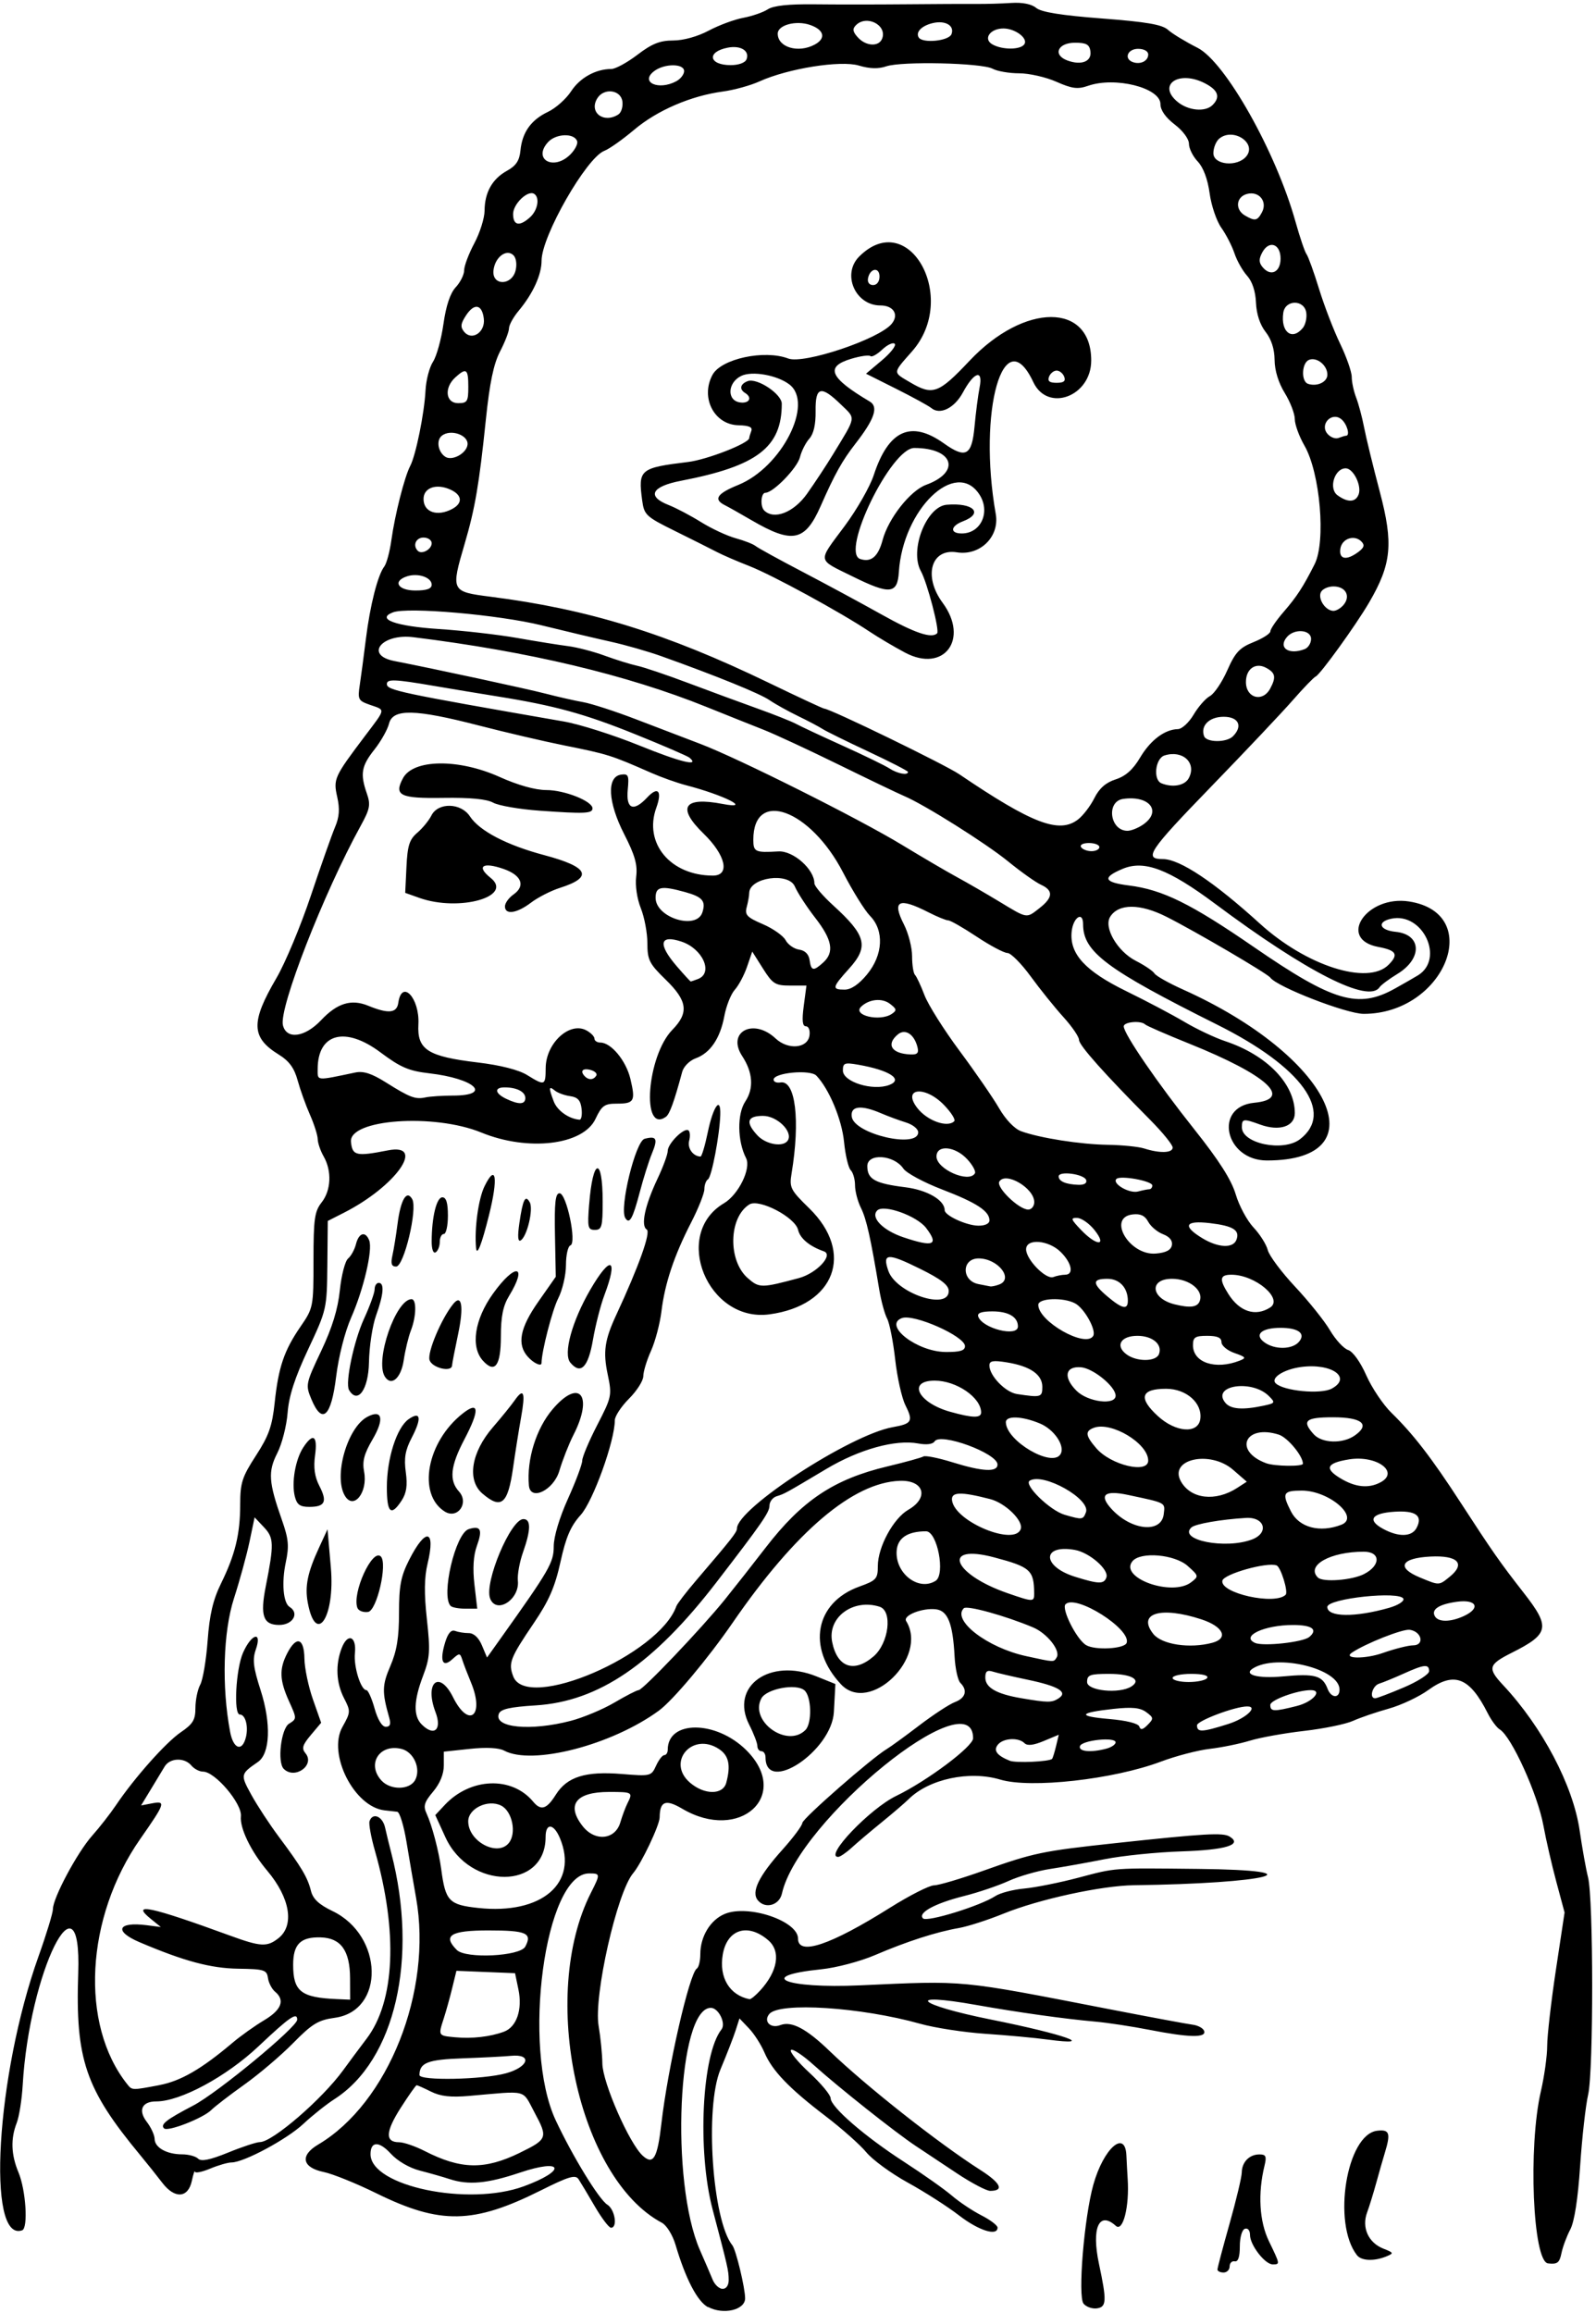 <?xml version="1.0" encoding="UTF-8"?>
<svg version="1.1" viewBox="0 0 392 568" xmlns="http://www.w3.org/2000/svg">
<path d="m173.89 566.5c-2.617-1.423-5.5-6.961-7.969-15.311-0.711-2.404-2.191-4.797-3.348-5.412-20.57-10.95-30.22-55.74-17.45-80.99 2.37-4.68 2.36-4.79-0.43-4.79-10.868 0-16.623 42.684-8.18 60.666 4.158 8.856 10.611 19.396 12.659 20.674 1.865 1.165 2.58 5.66 0.9 5.66-0.51 0-2.302-2.362-3.982-5.25-1.681-2.888-3.475-5.888-3.986-6.668-0.766-1.168-2.406-0.681-9.276 2.754-16.547 8.274-24.677 8.423-40.312 0.739-4.955-2.44-10.812-4.81-13.012-5.26-5.307-1.09-5.905-4.06-1.358-6.74 17.204-10.17 28.128-37.68 24.048-60.58-0.637-3.575-1.698-9.762-2.357-13.75-0.659-3.987-1.678-7.307-2.264-7.378-0.586-0.07-1.984-0.229-3.106-0.353-7.484-0.828-14.078-13.868-10.358-20.486 2.018-3.591 2.034-3.87 0.4-7.03-1.949-3.769-2.16-8.243-0.582-12.334 1.462-3.789 3.676-2.934 3.245 1.254-0.343 3.31 1.454 9.08 2.822 9.08 0.412 0 1.316 2.025 2.009 4.5 0.77 2.75 1.838 4.5 2.747 4.5 1.065 0 1.305-0.638 0.846-2.25-1.794-6.3-1.757-7.939 0.283-12.682 1.585-3.69 2.125-7 2.125-13.04 0-6.639 0.447-8.98 2.481-12.994 4.078-8.048 6.566-7.572 4.542 0.868-0.824 3.437-0.876 7.345-0.179 13.682 0.858 7.81 0.747 9.471-0.934 13.892-2.32 6.104-2.426 9.861-0.338 11.95 3.059 3.059 5.037 1.301 3.394-3.018-2.784-7.322 0.916-10.465 4.309-3.66 3.894 7.808 7.815 4.562 4.398-3.641-0.827-1.985-1.776-4.457-2.109-5.495-0.571-1.779-0.712-1.79-2.481-0.189-2.417 2.188-3.151 0.408-1.735-4.207 0.673-2.193 1.479-3.114 2.413-2.756 0.771 0.296 2.287 0.538 3.369 0.538 1.238 0 2.434 1.111 3.227 2.998l1.261 2.998 3.383-4.748c11.97-16.8 13-18.59 13-22.55 0-2.367 1.401-7.049 3.5-11.698 1.925-4.263 3.5-8.471 3.5-9.35 0-0.879 1.657-4.811 3.683-8.737 3.578-6.935 3.651-7.292 2.56-12.492-1.158-5.52-0.739-8.408 2.114-14.549 5.553-11.959 8.539-20.319 7.489-20.968-1.519-0.939-0.461-5.91 2.665-12.517 1.37-2.895 2.49-5.949 2.49-6.787 0-1.784 3.956-5.746 5.058-5.065 0.415 0.257 0.507 1.412 0.205 2.568-0.48 1.834 0.954 3.83 2.787 3.881 0.302 8e-3 1.104-2.667 1.781-5.945 1.311-6.345 3.211-9.031 3.074-4.345-0.146 4.986-2.11 15.314-3.02 15.876-0.486 0.301-0.884 1.387-0.884 2.415 0 1.028-1.463 4.713-3.252 8.191-4.177 8.122-6.453 14.93-7.296 21.823-0.37 3.025-1.523 7.388-2.562 9.695-1.04 2.3-1.89 5.1-1.89 6.21 0 1.112-1.575 3.596-3.5 5.521s-3.5 4.322-3.5 5.327c0 5.062-5.347 19.882-8.388 23.247-2.452 2.714-3.617 5.419-4.952 11.495-1.35 6.142-2.826 9.541-6.506 14.972-5.885 8.687-6.349 9.885-5.099 13.17 3.309 8.704 35.838-5.297 40.058-17.241 0.213-0.603 2.413-3.464 4.888-6.357 8.73-10.204 10-11.819 10-12.72 0-4.924 27.86-23.046 38.261-24.887 4.736-0.838 5.083-1.443 3.101-5.415-0.883-1.77-2.009-6.819-2.501-11.219-0.492-4.4-1.384-8.914-1.982-10.03-0.598-1.117-1.47-4.335-1.938-7.153-2.117-12.738-3.146-17.322-4.494-20.026-0.796-1.597-1.448-4.095-1.448-5.55s-0.476-3.122-1.058-3.704c-0.582-0.582-1.32-3.709-1.64-6.95-0.548-5.537-3.679-13.028-6.801-16.269-1.51-1.56-10.5-0.72-10.5 0.99 0 0.54 0.758 0.85 1.684 0.689 3.69-0.644 4.897 9.279 2.723 22.389-0.567 3.42-0.258 4.026 4.334 8.5 11.212 10.924 6.344 23.887-9.782 26.05-15.156 2.033-24.023-19.672-11.146-27.282 3.569-2.109 6.724-8.55 5.426-11.077-2.143-4.17-2.232-10.838-0.185-13.92 2.131-3.209 1.862-7.124-0.763-11.13-3.892-5.941 2.744-9.456 8.191-4.339 3.075 2.888 7.883 2.466 8.337-0.733 0.179-1.259-0.208-2.25-0.879-2.25-0.86 0-1.011-1.413-0.535-5l0.663-5h-4.022c-3.632 0-4.277-0.404-6.655-4.171l-2.633-4.171-1.285 3.737c-0.707 2.055-2.058 4.591-3.002 5.635s-2.101 3.952-2.57 6.463c-1.026 5.494-3.47 9.088-7.058 10.38-1.461 0.526-2.939 2.007-3.285 3.292-1.993 7.395-3.089 10.415-4.017 11.07-6.106 4.305-4.662-14.974 1.601-21.381 4.099-4.193 3.711-7.098-1.643-12.302-4.039-3.925-4.5-4.842-4.5-8.943 0-2.513-0.724-6.379-1.609-8.591-0.938-2.344-1.414-5.586-1.141-7.77 0.362-2.901-0.305-5.26-2.955-10.437-4.003-7.821-4.331-14.091-0.765-14.602 1.805-0.258 1.988 0.158 1.645 3.75-0.451 4.724 1.427 5.457 4.775 1.863 2.653-2.847 3.741-1.623 2.241 2.523-3.149 8.709 3.486 16.654 13.908 16.654 4.275 0 3.158-5.013-2.295-10.306-6.64-6.444-4.91-9.126 4.696-7.283 7.418 1.423 0.461-2.131-9-4.597-2.2-0.573-6.025-1.932-8.5-3.019-10.017-4.398-10.569-4.572-21.5-6.771-4.95-0.996-14.4-3.203-21-4.905-15.641-4.034-21.027-4.139-21.958-0.43-0.371 1.48-1.995 4.357-3.608 6.394-3.189 4.026-3.515 5.947-1.832 10.776 0.955 2.74 0.755 3.787-1.509 7.899-9.105 16.535-20.137 44.819-19.109 48.99 0.883 3.582 5.387 2.981 9.38-1.252 3.95-4.188 7.409-5.247 11.564-3.543 4.954 2.032 7.032 1.834 7.393-0.706 0.843-5.939 5.282-1.197 4.937 5.274-0.332 6.225 2.262 7.891 14.585 9.367 5.581 0.668 10.05 1.806 12.118 3.084 4.358 2.693 4.537 2.626 4.563-1.725 0.036-6.071 5.849-11.46 9.978-9.25 1.1 0.589 2 1.504 2 2.035 0 0.531 0.65 0.965 1.444 0.965 2.649 0 6.326 4.449 7.389 8.94 1.29 5.452 0.95 6.06-3.384 6.06-2.987 0-3.662 0.487-5.197 3.75-3.027 6.435-16.552 8.048-28.04 3.343-11.642-4.768-32.557-3.272-32.015 2.289 0.331 3.403 1.269 3.62 9.053 2.092 9.511-1.867 2.016 8.795-10.75 15.29l-4 2.035-0.106 10.85c-0.105 10.715-0.163 10.972-4.709 20.659-3.294 7.019-4.732 11.46-5.054 15.612-0.248 3.192-1.385 7.636-2.528 9.877-2.319 4.545-2.144 7.122 1.108 16.363 1.67 4.745 1.827 6.445 0.968 10.5-1.051 4.965-0.622 9.947 0.94 10.912 2.479 1.532 0.809 4.426-2.553 4.426-3.941 0-4.725-2.26-3.293-9.5 2.049-10.36 2.004-11.888-0.423-14.461l-2.322-2.461-1.249 5.961c-0.687 3.279-2.412 9.567-3.833 13.974-2.643 8.195-3.027 21.626-0.934 32.737 0.798 4.236 2.962 4.978 3.878 1.329 0.663-2.68-0.117-5.59-1.506-5.59-1.556 0-0.968-11.158 0.799-15.164 2.095-4.748 4.756-5.421 3.143-0.795-0.857 2.457-0.63 4.379 1.181 10.011 2.623 8.156 2.344 15.528-0.665 17.603-4.316 2.976-4.342 3.107-1.607 8.078 1.443 2.622 4.471 7.242 6.729 10.267 5.575 7.468 7.091 10.017 7.893 13.271 0.495 2.012 1.953 3.382 5.317 5 12.525 6.023 12.911 24.496 0.548 26.197-4.071 0.56-5.559 1.463-10.211 6.195-2.995 3.047-8.383 7.631-11.974 10.188-3.59 2.557-7.259 5.376-8.153 6.265-2.038 2.027-10.71 5.4-11.599 4.511-0.971-0.971 0.515-2.132 7.206-5.63 5.946-3.108 25.5-19.258 25.5-21.061 0-1.963-1.827-0.707-9.506 6.537-7.906 7.457-19.21 13.546-25.122 13.531-3.505-9e-3 -4.512 2.164-2.324 5.012 1.049 1.365 1.917 3.254 1.93 4.197 0.028 2.131 2.98 3.785 6.756 3.785 1.576 0 3.344 0.479 3.929 1.063 0.751 0.751 2.915 0.311 7.372-1.5 3.47-1.42 6.978-2.57 7.796-2.57 3.085 0 15.284-10.526 20.461-17.654 1.536-2.115 4.117-5.587 5.736-7.716 6.993-9.195 7.751-26.226 2.057-46.171-0.949-3.323-1.544-6.585-1.322-7.25 0.743-2.228 3.192-1.238 3.814 1.541 0.339 1.512 1.024 4.325 1.523 6.25 6.705 25.873 0.945 50.877-13.921 60.427-2.024 1.3-5.48 4.05-7.68 6.111-4.036 3.78-14.619 9.46-17.628 9.461-0.895 4.3e-4 -3.258 0.682-5.25 1.514-1.992 0.832-3.675 1.17-3.74 0.75-0.065-0.42-0.405 0.587-0.756 2.237-0.909 4.272-4.203 4.5-7.255 0.501-1.304-1.709-3.748-4.77-5.433-6.804-13.477-16.27-15.941-23.5-15.223-44.67 0.896-26.39-12.024-0.37-13.639 27.47-0.207 3.575-0.872 7.767-1.476 9.315-1.516 3.884-1.376 7.779 0.438 12.12 1.825 4.369 2.418 13.689 0.905 14.227-8.841 3.146-6.37-38.199 4.02-67.266 1.946-5.443 3.538-10.671 3.538-11.617 4.72e-4 -2.716 5.987-13.911 9.623-17.993 1.819-2.042 4.455-5.417 5.858-7.5 4.54-6.737 12.277-15.437 15.944-17.929 2.967-2.02 3.576-3.03 3.576-5.96 0-1.941 0.532-4.513 1.183-5.714 0.65-1.201 1.467-6.064 1.815-10.805 0.467-6.364 1.323-10.029 3.272-14 3.506-7.146 4.718-12.13 4.725-19.431 0.005-5.324 0.469-6.766 3.866-12 3.151-4.856 3.996-7.234 4.599-12.949 0.924-8.759 2.315-12.859 6.354-18.73 3.135-4.556 3.186-4.819 3.186-16.293 0-10.148 0.26-11.992 2-14.205 2.326-2.957 2.537-7.71 0.5-11.273-0.786-1.375-1.445-3.292-1.465-4.261-0.019-0.968-0.878-3.668-1.909-6s-2.389-6.12-3.019-8.419c-0.836-3.051-2.09-4.763-4.639-6.339-6.805-4.206-6.919-7.945-0.575-18.78 2.158-3.685 5.958-12.775 8.445-20.2s5.168-15.021 5.957-16.88c1.05-2.473 1.194-4.452 0.537-7.375-0.998-4.441-0.773-4.935 6.823-15.006 5.177-6.864 5.083-6.286 1.239-7.626-2.901-1.011-3.068-1.333-2.534-4.848 0.315-2.071 0.993-7.162 1.506-11.315 1.024-8.273 2.907-15.693 4.518-17.804 0.569-0.745 1.354-3.67 1.746-6.5 0.865-6.249 3.219-15.517 4.62-18.188 1.391-2.652 3.473-12.917 3.763-18.552 0.13-2.526 0.956-5.692 1.835-7.034 0.88-1.342 2.035-5.519 2.568-9.28 0.64-4.521 1.666-7.583 3.026-9.03 1.13-1.223 2.06-3.083 2.06-4.152 0-1.069 1.125-4.057 2.5-6.64s2.507-6.179 2.515-7.992c0.02-4.474 1.892-7.816 5.485-9.793 2.241-1.233 3.082-2.492 3.325-4.976 0.438-4.491 2.599-7.526 6.765-9.503 1.91-0.906 4.471-3.186 5.691-5.065 2.15-3.301 6.04-5.459 9.86-5.459 1.013 0 3.905-1.575 6.427-3.5 3.551-2.711 5.528-3.5 8.767-3.5 2.503 0 6.004-0.97 8.721-2.417 2.497-1.329 6.318-2.747 8.492-3.151 2.174-0.404 4.885-1.341 6.025-2.082 1.404-0.913 5.114-1.312 11.5-1.235 5.185 0.062 15.277 0.059 22.427-0.006 7.15-0.066 14.912-0.102 17.25-0.08 2.337 0.022 6.206-0.088 8.596-0.245 2.77-0.18 5.01 0.263 6.15 1.216 1.251 1.041 6.193 1.835 16.154 2.596 10.967 0.837 14.794 1.495 16.225 2.79 1.03 0.932 4.292 2.915 7.249 4.407 6.809 3.435 19.267 25.537 24.06 42.685 1.073 3.838 2.296 7.438 2.718 8 0.422 0.562 1.805 4.397 3.073 8.522s3.592 10.167 5.166 13.427 2.861 6.943 2.861 8.185 0.489 3.525 1.086 5.073c0.597 1.548 1.475 4.84 1.95 7.315 0.475 2.475 2.208 9.576 3.851 15.781 3.384 12.778 2.904 17.762-2.619 27.219-3.273 5.604-12.039 17.738-13.13 18.175-0.446 0.179-2.978 2.8-5.626 5.825s-11.724 12.627-20.168 21.337c-15.25 15.73-16.53 17.66-11.72 17.66 4.13 0 12.536 5.595 23.831 15.862 11.407 10.369 26.49 15.193 31.581 10.102 2.534-2.534 1.954-3.555-2.498-4.39-10.216-1.917-2.87-12.783 7.546-11.163 18.69 2.91 8.73 27.59-11.14 27.59-4.234 0-21.29-6.615-22.944-8.899-0.722-0.997-18.448-11.38-25.5-14.936-6.489-3.272-11.765-3.277-13.825-0.012-1.659 2.631 1.769 8.523 6.306 10.837 2.136 1.089 4.191 2.48 4.568 3.09 0.377 0.61 3.518 2.38 6.981 3.933 36.09 16.2 48.77 41.99 20.64 41.99-10.299 0-13.202-13.212-3.114-14.172 9.638-0.917 3.179-6.808-15.867-14.472-5.673-2.283-10.585-4.421-10.917-4.753-1.04-1.03-5.27-0.65-5.27 0.47 0 1.829 8.28 13.906 17.345 25.299 6.073 7.634 9.102 12.39 10.162 15.962 0.831 2.798 2.8 6.455 4.375 8.126s3.147 4.163 3.492 5.538 3.369 5.425 6.719 9c3.35 3.575 7.205 8.392 8.567 10.704 1.362 2.312 3.368 4.487 4.457 4.833 1.161 0.368 3.005 2.943 4.454 6.22 1.36 3.075 4.15 7.227 6.201 9.226 5.339 5.206 9.853 11.061 16.931 21.963 7.876 12.13 9.722 14.769 15.547 22.227 6.594 8.443 6.27 10.07-2.932 14.696-5.8 2.915-6.033 3.792-2.122 7.971 9.61 10.268 17.175 24.633 18.778 35.66 0.64 4.4 1.568 9.575 2.062 11.5 1.337 5.208 1.361 47.593 0.03 53.356-0.617 2.671-1.502 10.546-1.968 17.5-0.546 8.16-1.409 13.708-2.432 15.644-0.872 1.65-1.845 4.266-2.161 5.813-0.482 2.361-1.01 2.763-3.288 2.5-3.749-0.432-4.926-28.63-1.764-42.262 0.851-3.671 1.548-8.686 1.548-11.144 0-2.458 0.961-10.834 2.136-18.613l2.136-14.144-2.034-7.575c-1.118-4.166-2.541-10.357-3.161-13.758-1.404-7.699-7.863-21.919-10.728-23.617-0.742-0.44-2.075-2.24-2.963-4-4.444-8.81-8.222-10.281-14.581-5.674-2.298 1.664-6.681 3.725-9.741 4.578-3.06 0.854-7.012 2.206-8.782 3.006-1.77 0.799-7.17 1.905-12 2.458-4.83 0.552-10.806 1.627-13.281 2.388-2.475 0.761-6.91 1.667-9.856 2.012s-8.344 1.753-11.995 3.128c-11.639 4.381-31.995 6.661-39.478 4.422-7.593-2.272-17.516-0.149-22.517 4.816-0.923 0.916-3.896 3.466-6.606 5.666s-6.034 5.013-7.384 6.25-2.84 2.25-3.31 2.25c-3.509 0 7.753-11.825 14.267-14.98 7.626-3.694 18.879-12.127 18.879-14.147 1.3e-4 -14.701-42.954 20.178-46.955 38.128-0.644 2.889-4.089 3.856-5.912 1.66-1.696-2.043 0.199-5.934 6.083-12.491 2.631-2.932 4.807-5.857 4.835-6.5 0.048-1.089 17.028-15.945 20.768-18.169 0.925-0.55 4.502-3.152 7.95-5.782 3.448-2.63 7.386-5.207 8.75-5.725 2.652-1.008 3.188-2.885 1.35-4.723-0.622-0.622-1.258-3.524-1.415-6.45-0.436-8.154-1.664-11.269-4.58-11.618-3.348-0.4-8.174 1.505-7.319 2.889 5.519 8.93-8.99 23.02-16 15.537-8.441-9.011-6.367-20.091 4.493-24.002 4.19-1.509 4.55-1.908 4.55-5.049 0-4.669 3.82-11.71 7.497-13.819 5.143-2.949 3.856-7.308-2.097-7.102-11.476 0.397-25.589 12.374-41.057 34.844-6.049 8.788-14.665 19.054-18.106 21.574-11.576 8.479-31.111 13.525-38.029 9.823-1.306-0.699-4.396-0.853-8.434-0.42l-6.373 0.683v3.344c0 2.154-0.938 4.459-2.638 6.479-2.16 2.567-2.452 3.532-1.614 5.327 1.332 2.852 3.027 9.275 3.612 13.692 1.044 7.877 1.891 8.761 9.135 9.537 15.557 1.666 24.636-6.105 20.025-17.141-1.523-3.646-3.521-3.809-3.521-0.287 0 13.029-18.66 13.064-24.615 0.046l-2.481-5.424 2.298-2.461c6.316-6.763 16.499-7.155 21.743-0.836 1.913 2.305 3.314 1.872 5.572-1.723 2.756-4.386 7.279-5.802 16.201-5.072 7.061 0.577 7.245 0.533 8.411-2.024 0.655-1.438 1.569-2.615 2.031-2.615 0.462 0 0.839-0.597 0.839-1.326 0-7.284 11.813-7.253 19.228 0.05 11.265 11.095-1.471 22.82-15.68 14.436-4.065-2.399-5.498-1.849-5.532 2.123-0.017 1.935-4.457 11.288-6.513 13.717-3.971 4.693-9.735 30.183-8.48 37.5 0.472 2.75 0.885 6.904 0.918 9.231 0.066 4.71 6.62 19.656 9.934 22.656 2.581 2.336 3.591 0.59 4.562-7.887 1.572-13.72 6.888-36.965 8.711-38.092 0.468-0.29 0.852-1.872 0.852-3.517 0-4.369 2.466-8.427 6.012-9.896 5.772-2.391 17.988 1.726 17.988 6.062 0 4.279 7.921 1.624 22.54-7.554 4.821-3.027 9.709-5.513 10.863-5.524 1.154-0.011 6.597-1.623 12.097-3.581 12.365-4.402 14.477-4.843 32.5-6.786 21.864-2.357 26.375-2.616 27.999-1.613 3.261 2.015-0.887 3.291-11.858 3.646-6.033 0.196-14.495 1.056-18.805 1.911-4.31 0.856-10.35 1.936-13.424 2.401-3.073 0.465-7.676 1.796-10.228 2.959-2.552 1.163-7.463 2.823-10.912 3.689-7.168 1.801-11.437 4.129-10.072 5.494 0.978 0.978 14.079-3.069 17.773-5.489 1.166-0.764 4.35-1.594 7.074-1.844 2.724-0.25 8.706-1.446 13.291-2.657 9.399-2.483 8.145-2.391 29.412-2.164 30.105 0.321 17.283 3.581-15.75 4.005-7.98 0.102-23.335 3.446-32 6.967-3.85 1.565-8.8 3.159-11 3.542-5.552 0.967-12.828 3.314-20.56 6.632-3.637 1.561-9.54 3.12-13.25 3.501-16.37 1.677-8.864 4.771 9.56 3.94 26.171-1.18 23.794-1.408 61.25 5.862 9.9 1.921 19.09 3.632 20.422 3.8 1.332 0.169 2.607 0.869 2.833 1.556 0.56 1.701-3.746 1.609-13.417-0.286-4.311-0.845-10.313-1.756-13.338-2.024-7.601-0.676-18.866-2.253-29.255-4.096-17.834-3.164-14.62-0.072 3.756 3.613 17.959 3.602 26.259 6.549 13.753 4.883-3.16-0.43-10.03-1.06-15.25-1.41-5.225-0.35-12.425-1.458-16-2.462-14.541-4.083-34.589-5.381-37.063-2.399-1.514 1.824 0.313 3.649 2.725 2.723 2.735-1.05 6.36 0.852 12.023 6.309 8.961 8.634 26.685 22.62 37.062 29.246 5.064 3.233 5.971 5.144 2.445 5.149-0.93 1e-3 -4.616-1.941-8.191-4.316s-8.146-5.414-10.157-6.752c-5.023-3.343-19.081-14.498-24.996-19.835-2.683-2.421-5.201-4.079-5.595-3.684-0.394 0.394 1.637 2.894 4.515 5.553s5.233 5.486 5.233 6.28c0 2.131 8.322 9.346 18 15.607 4.675 3.024 9.975 6.766 11.778 8.316 1.803 1.549 5.065 3.729 7.25 4.843 2.185 1.115 3.972 2.467 3.972 3.006 0 2.2-4.626 0.74-9.453-2.984-2.825-2.18-8.482-5.802-12.571-8.05-4.089-2.247-8.681-5.599-10.205-7.448-1.524-1.849-6.034-5.849-10.021-8.89-8.984-6.85-13.088-11.126-15.02-15.65-0.822-1.925-2.535-4.588-3.807-5.917l-2.312-2.417-0.932 2.917c-0.512 1.604-2.193 5.926-3.734 9.603-3.892 9.287-2.015 37.033 2.922 43.192 0.879 1.097 3.132 10.455 3.132 13.01 0 2.882-5.392 4.133-9.109 2.113zm5.085-6.752c-0.024-2.282-0.195-3.028-3.95-17.25-3.802-14.398-2.635-38.097 2.176-44.186 1.17-1.48-0.72-5.31-2.61-5.31-8.124 0-10.041 42.711-2.671 59.5 1.207 2.75 2.61 6.013 3.118 7.25 0.507 1.238 1.607 2.25 2.444 2.25 0.918 0 1.512-0.892 1.498-2.25zm-50.31-22.93c10.61-3.904 9.743-6.951-0.955-3.36-8.047 2.701-12.625 3.121-17.305 1.585-1.595-0.523-4.866-1.455-7.271-2.071-2.595-0.665-5.503-2.359-7.154-4.167-2.864-3.13-4.975-3.08-4.975 0.13 0 7.862 24.04 12.894 37.659 7.883zm-0.991-8.23c6.792-3.31 6.937-3.704 3.634-9.847-3.14-5.839-1.408-5.394-16.029-4.12-4.562 0.397-7.077 0.119-9.404-1.042-1.75-0.87-3.34-1.58-3.54-1.58-0.197 0-1.964 2.509-3.925 5.574-3.738 5.85-3.86 8.43-0.397 8.43 1.139 0 3.966 0.968 6.281 2.151 8.917 4.555 14.713 4.665 23.378 0.442zm-88.556-16.61c5.27-0.995 10.342-3.927 18.016-10.415 1.996-1.688 5.484-4.171 7.75-5.519 4.26-2.534 5.176-4.928 2.68-6.999-0.792-0.657-1.579-2.175-1.75-3.372-0.283-1.988-0.919-2.186-7.31-2.279-6.757-0.098-13.325-1.863-24.25-6.517-6.35-2.705-5.355-5.075 1.75-4.167l3.5 0.447-2.485-2.013c-5.042-4.084-0.139-3.046 19.485 4.125 7.522 2.748 9.094 2.833 11.879 0.642 3.993-3.141 2.885-9.881-2.72-16.545-4.039-4.79-6.796-10.49-6.491-13.4 0.325-3.09-6.344-10.96-9.296-10.96-0.895 0-2.187-0.68-2.872-1.5-1.686-2.032-5.282-1.895-6.567 0.25-0.577 0.963-2.113 3.505-3.415 5.65l-2.366 3.9 2.732-0.522c3.402-0.65 3.191-0.021-2.932 8.738-13.48 19.285-14.877 45.568-3.202 60.234 1.2 1.507 1.128 1.505 7.864 0.233zm85.185-2.911c5.602-1.558 6.492-4.804 1.174-4.279-1.635 0.161-6.957 0.436-11.827 0.61-8.6 0.308-10.585 1.073-10.629 4.096-0.021 1.466 15.602 1.152 21.282-0.428zm-0.53-10.203c3.115-1.145 4.587-5.432 3.561-10.369l-0.832-4-14.397-0.586-1.051 4.293c-0.578 2.361-1.5 5.675-2.05 7.364-1.4 4.301-1.418 4.269 2.751 4.66 4.184 0.393 8.605-0.108 12.018-1.362zm-37.792-13.12c-0.029-6.802-2.254-9.899-7.215-10.04-4.946-0.14-6.763 1.67-6.763 6.72 0 6.548 1.932 8.063 10.75 8.432l3.25 0.14-0.022-5.25zm100.73 3c4.355-4.769 5.132-9.632 1.975-12.348-5.01-4.31-10.118-2.689-11.171 3.544-0.947 5.607 1.66 9.95 6.566 10.938 0.317 0.064 1.5-0.896 2.63-2.134zm-57.7-10.77c1.78-3.33 0.3-3.98-9.07-3.98-9.279 0-11.292 1.249-7.741 4.8 2.21 2.21 15.537 1.559 16.811-0.821zm-4.065-25.414c1.995-2.404 0.886-7.855-1.876-9.225-3.237-1.605-8.069 0.713-8.069 3.871 0 4.902 7.134 8.742 9.946 5.354zm27.41-5.07c0.487-1.65 1.283-3.781 1.768-4.736 1.364-2.684 1.233-2.764-4.546-2.764-8.147 0-10.581 3.175-6.456 8.42 3.017 3.836 7.976 3.341 9.234-0.92zm26.02-9.75c1.155-4.311 0.636-6.7-1.805-8.3-6.537-4.283-12.972 3.222-7.096 8.276 3.526 3.033 8.092 3.045 8.901 0.024zm-76.405-0.685c1.47-2.747-0.335-6.869-3.336-7.623-5.396-1.354-8.636 3.681-4.973 7.728 2.213 2.445 6.977 2.384 8.31-0.106zm156.44-5.198c0.17-0.202 0.61-1.615 0.976-3.141l0.666-2.774-3.702 1.547c-2.523 1.054-4.028 1.221-4.725 0.524-1.46-1.46-5.178-1.264-6.513 0.344-1.193 1.437-0.285 2.685 2.89 3.972 1.493 0.605 9.818 0.228 10.409-0.472zm13.35-2.5c1.238-0.332 2.25-1.026 2.25-1.544 0-1.402-8.278-0.529-8.756 0.924-0.443 1.348 2.679 1.645 6.506 0.62zm9.776-8.955c-1.486-1.101-3.465-1.301-8-0.808-8.673 0.943-9.046 1.806-1.077 2.489 4.215 0.362 7.113 1.089 7.366 1.848 0.307 0.92 0.851 0.812 2.051-0.407 1.513-1.536 1.488-1.768-0.34-3.123zm20.136 2.903c4.31-1.35 7.5-4.31 4.65-4.31-2.97 0-12.32 3.52-12.32 4.63 0 1.774 1.193 1.725 7.662-0.314zm-161.5-0.77c3.076-0.801 7.915-2.826 10.754-4.5 2.839-1.674 5.506-3.043 5.927-3.043 1.022 0 15.495-15.194 21.146-22.2 2.475-3.068 6.975-8.793 10-12.721 8.963-11.639 16.773-16.861 29.907-19.998 4.407-1.053 8.402-2.154 8.877-2.448 0.475-0.294 3.683 0.344 7.129 1.416 7.416 2.308 11.087 2.494 11.087 0.56 0-2.765-14.064-7.933-15.457-5.68-0.429 0.694-1.983 0.891-4.019 0.509-5.557-1.043-14.45 1.416-22.524 6.226-10.264 6.116-10.275 6.121-12.25 6.732-0.963 0.297-1.755 1.342-1.76 2.322-0.01 1.633-1.821 4.249-13.006 18.781-15.469 20.098-28.955 29.283-44.409 30.247-6.334 0.395-8.614 0.914-9.053 2.061-1.314 3.424 7.749 4.315 17.652 1.736zm178.38-3.662c3.9-0.98 6.43-3.88 3.39-3.88-3.29 0-9.94 2.42-9.94 3.62 0 1.672 0.827 1.706 6.557 0.263zm-58.566-1.855c2.413-1.526 2e-3 -2.994-7.49-4.561-3.73-0.78-7.619-1.685-8.642-2.009-1.39-0.44-1.85-0.08-1.85 1.45 0 2.477 2.744 4.05 8.872 5.085 6.526 1.103 7.438 1.107 9.12 0.044zm69.02-2.16c0-5.121-15.313-8.879-21.244-5.213-2.515 1.554 1.161 2.551 7.304 1.98 7.929-0.737 9.764-0.226 11.015 3.065 0.866 2.278 2.925 2.396 2.925 0.168zm15.75-0.511c3.438-1.459 6.25-3.26 6.25-4.003 0-1.813-1.163-1.704-6.223 0.582-2.352 1.063-5.064 2.174-6.027 2.469-1.683 0.516-2.538 3.596-1 3.602 0.412 2e-3 3.562-1.191 7-2.65zm-66.872-0.256c2.58-1.63 0.01-3.09-5.44-3.09-4.77 0-5.44 0.25-5.44 2 0 2.172 7.919 2.971 10.878 1.097zm18.62-2.09c0.378-0.611-1.156-1-3.941-1-2.507 0-4.559 0.45-4.559 1s1.773 1 3.941 1c2.167 0 4.219-0.45 4.559-1zm-81.957-5.283c3.771-3.244 4.738-11.176 1.489-12.207-6.524-2.071-12.853 2.632-11.648 8.656 1.249 6.244 5.359 7.68 10.159 3.551zm44.985 0.239c1.026-1.66-2.33-5.911-5.826-7.38-6.832-2.87-16.217-5.461-16.988-4.69-2.963 2.963 5.775 9.679 15.287 11.749 7.108 1.547 6.778 1.533 7.527 0.321zm87.53-2.96c2.891 0 2.164-3.396-0.819-3.821-1.731-0.247-10.826 3.348-14.201 5.614-2.288 1.536 3.263 1.602 7.565 0.09 2.946-1.035 6.3-1.883 7.454-1.883zm-70.335-0.622c1.115-3.396-12.501-11.99-15.014-9.477-1.093 1.093 2.699 8.641 5.044 10.041 2.231 1.332 9.482 0.922 9.97-0.564zm21.037-8e-3c4.063-1.089 2.708-3.99-2.688-5.755-9.992-3.268-15.838-1.497-11.812 3.579 2.081 2.624 8.97 3.658 14.5 2.176zm23.808-1.418c2.2-1.84 0.71-2.95-3.98-2.95-7.092 0-12.963 2.764-9.34 4.397 2.003 0.903 11.754-0.156 13.308-1.445zm37.895-5.112c4.273-1.947 3.274-4.2-1.574-3.55-4.497 0.603-6.481 1.927-5.433 3.623 0.874 1.414 3.809 1.383 7.007-0.073zm-18.175-2.09c2.078-0.596 3.611-1.57 3.407-2.166-0.7-2.02-18.69-0.11-18.69 1.99 0 2.525 6.823 2.606 15.278 0.183zm-87.29-3.5c-0.044-5.708-0.905-6.486-9.785-8.843-13.125-3.485-10.298 4.097 3.278 8.792 6.299 2.178 6.524 2.18 6.507 0.051zm61.769 0.328c0.696-0.696-1.191-6.808-2.225-7.205-2.334-0.896-13 2.114-13.317 3.757-0.592 3.075 12.917 6.072 15.541 3.448zm-23.196-3.076c1.893-1.461 1.872-1.559-0.865-4-3.194-2.849-11.562-3.571-13.555-1.17-3.392 4.087 9.727 8.791 14.419 5.17zm-62.78-0.345c2.46-1.57 0.42-12.16-2.35-12.16-4.506 0-6.973 1.625-7.212 4.75-0.424 5.559 5.385 10.059 9.563 7.408zm41.957-0.866c0.638-1.915-4.198-6.101-7.771-6.727-8.137-1.425-8.101 4.039 0.043 6.588 5.859 1.834 7.156 1.857 7.729 0.139zm84.32-0.136c3.993-3.233 1.988-5.309-4.784-4.956-7.22 0.377-8.391 2.709-2.571 5.122 4.842 2.007 4.666 2.011 7.355-0.166zm-21.006-0.681c4.11-2.12 4.04-5.47-0.11-5.47-8.225 0-14.234 3.375-11.276 6.333 1.226 1.226 8.398 0.685 11.383-0.859zm-27.545-8.476c4.246-1.615 3.122-5.566-1.504-5.287-6.218 0.375-12.477 1.472-13.408 2.349-3.295 3.104 8.409 5.41 14.912 2.938zm-56.81-2.579c0.671-2.014-3.782-6.366-7.498-7.327-7.354-1.903-9.73-1.8-9.37 0.408 0.85 5.215 15.443 11.201 16.868 6.919zm97.201-0.223c1.624-3.034-0.15-4.346-5.414-4.007-5.641 0.364-6.764 2.054-2.793 4.207 3.801 2.061 7.039 1.982 8.207-0.199zm-62.082-3.411c0.335-2.906 0.729-2.695-8.813-4.727-5.792-1.233-7.197 0.029-3.937 3.538 4.879 5.251 12.203 5.934 12.75 1.189zm43.605 2.608c4.66-1.79-2.97-8.39-9.7-8.39-4.616 0-4.945 0.635-2.655 5.124 2.015 3.951 7.084 5.292 12.355 3.269zm-62.719-3.051c1.244-3.243-10.47-9.838-13.809-7.774-1.555 0.961 4.965 7.318 8.585 8.371 4.329 1.259 4.52 1.238 5.224-0.597zm37.155-6.001 2.353-1.523-3.353-2.915c-5.649-4.912-15.9-2.641-12.824 2.841 2.438 4.344 8.498 5.044 13.824 1.598zm35.212-1.377c4.745-2.539-1.011-6.722-7.746-5.629-5.478 0.889-6.112 2.211-2.203 4.594 3.731 2.275 6.998 2.615 9.949 1.035zm-57.07-5.33c0-4.23-9.094-9.687-13.393-8.038-2.163 0.83-2.026 1.901 0.643 5.005 3.571 4.154 12.75 6.338 12.75 3.032zm38 0.769c0-1.923-3.78-6.468-5.949-7.151-8.317-2.622-11.205 4.04-3.051 7.038 2.063 0.759 9 0.846 9 0.114zm-59.552-2.32c1.23-1.991-1.491-6.075-5.035-7.556-4.428-1.85-8.426-1.983-8.377-0.278 0.133 4.606 11.356 11.161 13.412 7.834zm72.287-4.611c3.883-2.72 1.789-4.473-5.343-4.473-6.777 0-7.743 0.85-4.738 4.171 2.02 2.232 7.107 2.385 10.081 0.301zm-37.941-4.031c0.55-3.92-3.42-7.44-8.4-7.44-6.215 0-6.888 2.245-2.012 6.713 4.388 4.022 9.884 4.406 10.41 0.728zm-53.83-1.69c-0.098-3.662-6.111-7.75-11.401-7.75-6.81 0-4.099 5.441 3.813 7.652 5.579 1.559 7.628 1.586 7.588 0.098zm69.463-1.618c2.765-0.596 2.833-0.728 1.218-2.342-4.182-4.18-14.239-2.617-10.689 1.661 1.317 1.587 4.284 1.8 9.471 0.682zm-36.43-2.44c0-2.237-5.545-6.758-8.558-6.978-3.849-0.281-4.353 2.471-1.056 5.768 2.786 2.786 9.614 3.646 9.614 1.21zm-18-2.164c0-3.032-2.99-5.088-8.75-6.015-3.364-0.541-4.25-0.381-4.25 0.769 0 2.511 3.928 6.577 6.772 7.009 5.886 0.894 6.228 0.797 6.228-1.763zm71.066 0.442c5.098-2.728-0.048-6.34-7.566-5.31-4.227 0.579-7.496 2.683-6.193 3.985 1.894 1.894 11.048 2.776 13.759 1.325zm-22.617-6.868c1.718-0.672 1.569-0.895-1.25-1.878-1.76-0.61-3.2-1.81-3.2-2.67 0-1.11-1-1.55-3.5-1.55-2.986 0-3.5 0.338-3.5 2.3 0 4.279 5.53 6.113 11.449 3.797zm-19.806-1.61c0.92-2.38-1.57-4.49-5.29-4.49-4.066 0-5.513 2.402-2.722 4.516 2.502 1.894 7.287 1.877 8.019-0.029zm-47.64-1.96c0-2.426-12.585-8.006-15.518-6.881-4.645 1.782 3.745 8.263 10.768 8.318 3.535 0.028 4.75-0.34 4.75-1.437zm82.063-1.102c1.67-2.012-0.187-3.393-4.563-3.393-4.614 0-6.503 1.624-4.059 3.488 2.542 1.94 6.974 1.891 8.622-0.095zm-50.581-1.394c0.851-1.377-2.135-6.774-4.426-8-2.898-1.551-9.055-1.31-9.055 0.354 0 4.081 11.614 10.668 13.482 7.646zm-18.48-2.34c0-2.331-2.324-3.7-6.283-3.7-2.66 0-3.753 0.394-3.471 1.25 0.97 2.94 9.754 5.146 9.754 2.45zm61.921-4.63c3.37-2.13-3.61-8.07-9.49-8.07-2.882 0-3.046 1.109-0.708 4.785 2.737 4.303 6.612 5.552 10.194 3.285zm-34.92-1.64c0-3.23-2.04-5.43-5.04-5.43-3.777 0-3.748 1.164 0.112 4.411 3.526 2.967 4.923 3.257 4.923 1.023zm17.653 0.029c1-2.61-2.55-5.46-6.8-5.46-5.718 0-5.213 4.834 0.655 6.276 3.834 0.942 5.567 0.713 6.153-0.814zm-61.65-2.45c0-1.466-1.861-2.906-7.102-5.496-7.942-3.925-9.253-3.834-7.729 0.537 1.918 5.501 14.831 9.819 14.831 4.96zm-36.814-3.181c4.369-1.172 8.606-5.704 6.144-6.571-3.539-1.246-5.833-3.155-6.33-5.269-0.735-3.127-9.591-7.737-11.981-6.237-5.072 3.184-5.293 13.79-0.377 18.085 2.819 2.463 3.338 2.463 12.544-8e-3zm49.232 1.561c3.61-1.38-0.36-6.39-5.08-6.39-4.201 0-4.235 5.487-0.039 6.301 1.212 0.235 2.503 0.488 2.871 0.563 0.368 0.075 1.38-0.137 2.25-0.471zm16.16-2.39c2.204 0 1.674-2.835-1.036-5.545-2.99-2.99-8.54-3.44-8.54-0.69 0 2.511 4.894 7.494 6.685 6.807 0.813-0.312 2.117-0.567 2.897-0.567zm26.233-7.247c0.212-1.121-0.57-2.09-2.181-2.702-1.382-0.525-3.02-1.904-3.64-3.063-0.801-1.496-1.904-2.018-3.802-1.798-6.376 0.739-0.808 10.156 5.683 9.612 2.489-0.209 3.711-0.844 3.94-2.05zm-60.374-4.243c-2.256-2.958-10.408-5.875-11.992-4.292-1.718 1.718 1.365 4.888 6.406 6.585 7.413 2.496 8.804 1.925 5.586-2.294zm76.224 2.922c0.906-2.36-0.775-3.422-6.491-4.099-6.12-0.725-6.851 0.673-1.923 3.677 3.908 2.382 7.591 2.567 8.414 0.422zm-34.838-2.377c-1.279-1.62-3.198-2.97-4.263-3-1.696-0.048-1.579 0.318 0.937 2.945 3.844 4.013 6.487 4.057 3.326 0.055zm-25.82-2.4c0-2.276-3.158-4.335-11.651-7.595-4.483-1.721-8.758-4.028-9.5-5.127-2.3-3.4-8.85-3.84-8.85-0.6 0 3.22 1.871 4.261 9.327 5.19 5.393 0.672 9.673 3.164 9.673 5.633 0 1.305 5.328 3.761 8.25 3.803 1.657 0.024 2.75-0.495 2.75-1.305zm11-4.5c0-3.426-7.022-7.547-8.575-5.033-0.86 1.39 4.8 6.88 7.1 6.88 0.81 0 1.48-0.83 1.48-1.85zm28.25-3.141c0.412-8e-3 0.75-0.424 0.75-0.926 0-1.119-7.869-2.552-8.816-1.605-1.143 1.143 3.183 3.649 5.316 3.079 1.1-0.294 2.337-0.54 2.75-0.548zm-15.49-2.26c-0.49-1.48-6.76-2.32-6.76-0.9 0 1.21 1.763 1.964 4.833 2.068 1.442 0.049 2.177-0.398 1.923-1.171zm-27.334-1.624c0.297-0.481-0.555-2.056-1.893-3.5-2.99-3.22-7.54-3.62-7.54-0.66 0 3.103 7.915 6.596 9.422 4.158zm48.57-6.36c0-0.676-2.466-3.713-5.48-6.75-11.4-11.49-17.52-18.36-17.52-19.69 0-0.756-1.726-3.276-3.835-5.601s-5.724-6.815-8.031-9.978c-2.308-3.163-4.879-5.75-5.713-5.75-0.834 0-4.227-1.8-7.539-4s-6.458-4-6.991-4c-0.533 0-2.733-0.9-4.889-2-7.31-3.729-9.002-2.883-6 3 1.1 2.156 2 5.663 2 7.793 0 2.13 0.321 4.194 0.713 4.586 0.392 0.392 1.442 2.634 2.334 4.983 0.892 2.349 4.778 8.515 8.637 13.704 3.859 5.189 8.223 11.523 9.698 14.076 1.601 2.77 3.778 5.038 5.401 5.625 4.635 1.677 14.542 3.228 21.279 3.333 3.542 0.055 7.565 0.46 8.94 0.9 3.851 1.233 7 1.13 7-0.229zm-94.517-1.743c1.32-2.14-2.61-6.03-6.1-6.03-3.929 0-4.368 1.568-1.346 4.811 2.094 2.247 6.374 2.947 7.444 1.217zm125.77-0.28c8.575-6.562 0.523-17.741-20.251-28.117-27.315-13.643-33-17.897-33-24.695 0-3.311-2.46-1.69-2.811 1.853-0.539 5.444 3.344 9.666 13.413 14.585 4.894 2.391 11.329 5.788 14.299 7.549 2.971 1.761 7.471 3.89 10 4.731 10.257 3.409 17.099 10.476 17.099 17.662 0 3.278-3.76 4.533-8.472 2.829-4.19-1.52-4.53-1.47-4.53 0.65 0 4.005 10.132 6.102 14.251 2.95zm-93.75-1.73c0-0.812-1.35-1.891-3-2.399-1.65-0.508-4.418-1.531-6.151-2.274-4.916-2.108-7.551-1.786-7.168 0.874 0.609 4.239 16.32 7.896 16.32 3.799zm8.851-2.708c0.376-0.376-0.762-2.176-2.53-4-4.679-4.827-10.356-4.17-6.54 0.757 2.426 3.132 7.401 4.911 9.069 3.243zm-91.53-3.06c-0.238-2.065-0.94-2.836-2.816-3.096-1.375-0.19-3.062-0.808-3.75-1.372-1.508-1.238-1.559-0.724-0.265 2.68 0.856 2.253 3.713 4.272 6.331 4.475 0.449 0.035 0.674-1.174 0.5-2.687zm-13.82-2.64c0-1.53-2.1-2.61-5.08-2.61-2.595 0-2.422 1.451 0.332 2.78 3.144 1.516 4.75 1.458 4.75-0.173zm-17.75-0.593c9.786-0.028 5.374-4.174-5.817-5.467-5.04-0.582-7.067-1.449-11.98-5.124-8.69-6.51-15.453-4.71-15.453 4.09 0 2.931-0.524 2.884 9.238 0.834 1.995-0.419 4.03 0.237 7.5 2.419 5.929 3.728 7.254 4.228 9.762 3.688 1.1-0.237 4.138-0.437 6.75-0.444zm107.17-2.621c3.521-1.351-9.3e-4 -3.631-7.668-4.964-3.342-0.581-3.75-0.425-3.75 1.431 0 2.807 7.368 5.087 11.418 3.533zm-71.988-2.279c0.301-0.487-0.347-1.12-1.441-1.406-1.956-0.512-2.63 0.318-1.322 1.626 0.926 0.926 2.113 0.832 2.763-0.22zm78.869-7.081c-0.82-3.13-3.02-4.52-4.8-3.04-2.986 2.478-1.529 4.75 3.156 4.921 1.667 0.061 2.04-0.367 1.642-1.888zm-6.3-8.07c1.298-0.868 1.238-1.204-0.448-2.489-1.927-1.47-5.075-1.167-7.044 0.678-2.284 2.14 4.536 3.789 7.492 1.812zm123.57-6.22c2.22-1.238 4.775-2.704 5.679-3.259 6.599-4.051 1.187-15.542-6.549-13.903-3.62 0.767-2.947 2.822 1.056 3.219 6.431 0.639 6.656 6.569 0.393 10.372-2.005 1.218-3.962 2.681-4.349 3.251-2.702 3.981-17.825-3.694-40.297-20.45-11.505-8.578-17.486-10.85-22.763-8.645-5.121 2.14-4.687 3.313 1.513 4.094 8.292 1.044 15.186 4.441 30.75 15.154 19.456 13.391 25.56 15.187 34.567 10.165zm-129.64-3.48c3.957-4.801 4.26-10.791 0.727-14.386-1.29-1.312-4.267-6.102-6.615-10.644-8.02-15.51-22.04-20.63-22.04-8.05 0 2.996 0.46 3.212 6.142 2.876 3.65-0.216 8.858 4.393 8.858 7.838 0 0.668 2.071 3.099 4.602 5.402 8.147 7.414 8.823 10.113 3.898 15.564-4.152 4.596-4.264 5.132-1.073 5.132 1.586 0 3.492-1.292 5.5-3.728zm-41.509 1.121c3.819-1.466 1.158-7.451-4.083-9.184-5.39-1.782-5.834 0.606-1.128 6.068 1.764 2.047 3.302 3.723 3.418 3.723 0.116 0 0.923-0.273 1.793-0.607zm30.753-4.048c2.77-2.507 2.22-5.581-1.965-10.964-2.087-2.684-4.343-6.153-5.013-7.707-1.547-3.585-11.164-2.202-11.206 1.612-8e-3 0.668-0.283 2.221-0.613 3.452-0.513 1.913 0.059 2.519 3.943 4.184 2.499 1.071 5.024 2.845 5.611 3.943 0.587 1.098 2.082 2.14 3.32 2.316 1.448 0.206 2.366 1.123 2.572 2.57 0.381 2.686 0.933 2.784 3.352 0.595zm-29.674-12.336c0.878-2.767 0.01-3.774-4.283-4.966-5.85-1.61-7.22-1.35-7.22 1.41 0 4.894 10.083 8.021 11.497 3.566zm82.868-1.081c3.258-2.563 3.344-4.283 0.283-5.678-1.294-0.589-4.907-3.153-8.03-5.696-5.554-4.524-20.652-14.016-25.619-16.105-1.375-0.579-8.575-4.032-16-7.673-7.425-3.642-15.75-7.506-18.5-8.587s-9.05-3.598-14-5.594c-19.546-7.88-43.718-13.629-72-17.125-7.774-0.961-12.072 4.406-4.683 5.847 9.791 1.909 32.599 6.827 37.183 8.018 3.025 0.786 7.175 1.725 9.221 2.087 2.047 0.362 7.897 2.262 13 4.221s12.204 4.674 15.779 6.033c9.337 3.548 38.945 18.372 49.5 24.783 4.95 3.007 11.025 6.566 13.5 7.91 2.475 1.344 7.173 4.061 10.441 6.038 6.983 4.225 6.568 4.161 9.924 1.522zm14.63-14.92c0-0.55-1.152-1-2.559-1-1.451 0-2.292 0.433-1.941 1 0.34 0.55 1.492 1 2.559 1s1.941-0.45 1.941-1zm10.777-5.557c4.633-3.245 1.536-7.191-4.926-6.276-4.251 0.602-3.283 7.833 1.048 7.833 0.91 0 2.655-0.701 3.878-1.557zm-16.019-1.227c1.242-0.956 3.042-3.309 4-5.228 1.205-2.415 2.819-3.836 5.241-4.616 2.45-0.789 4.25-2.392 6-5.345 2.538-4.282 6.051-6.928 9.284-6.992 0.981-0.019 2.72-1.622 3.864-3.561s2.946-3.989 4.003-4.555c1.058-0.566 2.975-3.408 4.261-6.316 1.954-4.417 3.016-5.558 6.463-6.937 2.269-0.908 4.125-2.103 4.125-2.656 0-0.553 1.462-2.694 3.25-4.758 3.245-3.748 4.795-6.132 7.612-11.713 2.81-5.568 1.362-22.439-2.501-29.128-1.298-2.248-2.363-5.173-2.366-6.5-3e-3 -1.327-1.114-4.212-2.469-6.412-1.545-2.508-2.475-5.535-2.495-8.115-0.02-2.676-0.793-5.083-2.208-6.883-1.379-1.753-2.244-4.382-2.361-7.172-0.117-2.798-0.913-5.211-2.184-6.617-1.101-1.217-2.497-3.695-3.103-5.507-0.606-1.812-2.059-4.638-3.229-6.282-1.17-1.643-2.462-5.452-2.87-8.464-0.469-3.457-1.542-6.328-2.909-7.783-1.2-1.261-2.17-3.229-2.17-4.366 0-1.187-1.49-3.203-3.5-4.736-2.238-1.707-3.5-3.511-3.5-5.004 0-4.01-11.114-6.815-17.786-4.489-2.536 0.884-3.919 0.706-7.776-1-2.58-1.141-6.69-2.075-9.13-2.075-2.441 0-5.387-0.507-6.545-1.127-2.678-1.433-22.338-1.874-26.105-0.585-1.941 0.664-4.077 0.603-6.731-0.192-4.487-1.344-17.403 0.717-24.426 3.898-2.2 0.997-6.25 2.114-9 2.482-7.824 1.049-16.128 4.628-21.748 9.374-2.833 2.393-6.131 4.723-7.327 5.178-4.4 1.672-15.43 20.948-15.43 26.966 0 3.482-2.117 8.11-5.641 12.332-1.3 1.554-2.36 3.485-2.36 4.29 0 0.805-0.987 3.358-2.193 5.673-1.58 3.033-2.555 7.704-3.488 16.71-1.65 15.938-2.655 21.828-5.203 30.5-3.427 11.66-3.368 11.78 6.385 13.023 24 3.059 43.127 8.973 68.22 21.092 7.271 3.512 13.442 6.385 13.713 6.385 1.393 0 29.645 13.727 33.181 16.122 17.927 12.142 24.523 14.652 29.145 11.094zm-42.47-40.96c-2.637-1.395-6.594-3.737-8.794-5.205-7.109-4.742-23.849-13.865-29.463-16.055-3.005-1.172-6.605-2.73-8-3.461-1.395-0.731-5.975-3.028-10.178-5.104-7.252-3.581-7.668-3.969-8.155-7.605-1.013-7.553-0.546-7.941 11.297-9.39 4.677-0.572 15-4.611 15-5.868 0-0.221 0.228-1.001 0.508-1.733 0.363-0.951-0.539-1.355-3.154-1.413-5.961-0.133-9.382-6.759-6.383-12.364 2.119-3.959 12.742-6.255 18.613-4.023 3.807 1.447 22.266-4.737 25.396-8.508 1.87-2.249 0.48-4.522-2.77-4.522-6.17 0-9.51-7.698-5.21-12 12.142-12.142 24.58 10.107 13.003 23.259-4.838 5.496-4.813 5.066-0.446 7.642 5.537 3.267 6.939 2.755 14.571-5.332 13.47-14.272 29.87-14.304 29.87-0.059 0 8.837-10.693 12.834-14.22 5.315-7.27-15.498-13.7 7.082-9.225 32.395 0.981 5.549-3.86 10.306-9.56 9.394-6.342-1.014-8.289 5.887-3.494 12.385 6.603 8.95 0.331 17.299-9.206 12.253zm7.86-4.741c0.661-0.661-2.42-12.446-4-15.3-2.83-5.115 1.355-15.848 6.345-16.272 6.574-0.559 9.184 2.09 4 4.06-3.111 1.183-3.264 3.005-0.25 2.985 4.709-0.032 7.067-5.326 4.273-9.591-5.815-8.875-18.791 3.659-19.77 19.098-0.342 5.395-2.223 5.569-11.368 1.049-8.811-4.355-8.652-3.341-1.937-12.382 2.997-4.034 6.21-9.658 7.141-12.497 3.623-11.055 9.139-13.551 17.223-7.795 5.385 3.834 6.872 3.02 7.528-4.117 0.316-3.438 0.878-7.77 1.249-9.627 0.905-4.53-1.355-3.852-4.09 1.227-2.077 3.857-5.623 5.618-7.763 3.854-0.68-0.561-4.57-2.689-8.643-4.731l-7.406-3.711 3.906-3.288c2.148-1.808 3.567-3.631 3.152-4.052-0.415-0.42-1.798 0.217-3.074 1.416s-2.581 1.919-2.899 1.601c-0.318-0.318-2.443-0.02-4.723 0.663-6.486 1.943-5.312 4.645 4.559 10.494 2.197 1.302 1.172 4.323-3.51 10.339-3.255 4.183-5.098 7.485-8.517 15.258-3.864 8.785-6.929 9.424-17.014 3.543-2.788-1.626-5.717-3.276-6.509-3.668-2.924-1.445-2.005-2.859 3.245-4.99 10.677-4.333 18.664-20.052 12.546-24.691-3.007-2.28-9.128-3.365-11.79-2.089-3.392 1.626-3.603 6.053-0.312 6.52 2.277 0.323 3.089-1.183 1.25-2.32-1.485-0.918-1.213-2.204 0.613-2.905 2.298-0.882 8.387 3.143 8.387 5.544 0 10.703-6.033 15.314-24.75 18.918-7.277 1.401-8.495 3.824-3 5.97 1.788 0.698 5.358 2.581 7.935 4.184s6.402 3.383 8.5 3.956c2.098 0.573 4.295 1.431 4.882 1.908 0.587 0.477 5.762 3.321 11.5 6.32s14.482 7.718 19.432 10.487c8.166 4.567 12.311 5.973 13.655 4.63zm-13.392-22.913c1.421-5.314 6.786-12.124 10.673-13.549 8.64-3.16 6.75-9.05-2.9-9.05-5.676 0-18.159 25.613-13.283 27.254 2.682 0.902 4.418-0.564 5.512-4.654zm-18.57-11.35c1.859-2.612 4.714-6.94 6.344-9.616 5.864-9.63 5.715-8.688 1.956-12.338-4.886-4.746-6.278-4.371-6.187 1.665 0.049 3.244-0.483 5.58-1.538 6.75-0.887 0.984-1.92 3.022-2.296 4.528-0.66 2.67-6.58 8.76-8.5 8.76-1.091 0-1.319 3.313-0.299 4.333 2.404 2.404 7.246 0.526 10.526-4.083zm63.17-28.75c-0.31-0.825-1.15-1.5-1.86-1.5-0.707 0-1.545 0.675-1.862 1.5-0.415 1.081 0.106 1.5 1.862 1.5s2.276-0.42 1.862-1.5zm-45.36-24.583c0-2.437-2.337-2.093-2.823 0.416-0.19 0.987 0.32 1.667 1.25 1.667 0.92 0 1.57-0.855 1.57-2.083zm75.96 123.15c2-3.73-1.48-6.99-5.96-5.57-2.278 0.723-2.855 5.988-0.75 6.838 2.77 1.118 5.735 0.559 6.711-1.265zm-68.96-1.52c0-0.246-4.388-2.501-9.75-5.01-5.362-2.51-10.425-5.006-11.25-5.547s-3.525-1.965-6-3.165-5.63-2.956-7.012-3.904c-2.364-1.622-12.91-5.91-26.488-10.768-3.3-1.181-8.925-2.793-12.5-3.583-3.575-0.79-11.225-2.601-17-4.025-10.546-2.6-32.941-4.554-36.508-3.185-4.247 1.63 0.647 3.405 11.283 4.094 5.899 0.382 14.55 1.369 19.225 2.193 4.675 0.824 10.3 1.726 12.5 2.005 2.2 0.278 6.25 1.333 9 2.342s6.35 2.129 8 2.486 7.275 2.259 12.5 4.225c5.225 1.966 12.875 4.785 17 6.263s8.4 3.177 9.5 3.775 6.275 3.019 11.5 5.379 10.388 4.873 11.473 5.583c1.921 1.256 4.527 1.742 4.527 0.843zm-53.663-3.497c-0.46-0.395-6.462-2.988-13.337-5.762-12.483-5.036-19.858-7.057-34-9.315-4.125-0.659-11.1-1.814-15.5-2.568-9.58-1.641-11.5-1.716-11.5-0.449 0 1.531 2.999 2.166 43.5 9.209 3.85 0.67 12.175 3.316 18.5 5.88 10.079 4.087 14.99 5.283 12.337 3.005zm133.46-5.25c2.501-2.501 1.416-4.8-2.265-4.8-3.532 0-5.739 2.177-4.817 4.75 0.571 1.594 5.503 1.628 7.082 0.05zm9.165-11.734c1.502-2.807 1.29-3.859-1.029-5.1-2.584-1.383-4.936 0.28-4.936 3.49 0 3.977 4.105 5.085 5.965 1.61zm8.453-9.673c0.87-0.334 1.582-1.459 1.582-2.5 0-2.321-4.148-2.624-5.964-0.437-2.182 2.629 0.5 4.426 4.382 2.937zm9.571-10.88c1.8-2.16 0.49-4.52-2.48-4.52-1.409 0-2.824 0.681-3.143 1.513-0.67 1.73 1.27 4.49 3.14 4.49 0.69 0 1.811-0.669 2.489-1.487zm-223.98-4.95c0-1.774-3.32-2.918-6-2.067-3.682 1.169-2.349 3.5 2 3.5 2.805 0 4-0.428 4-1.433zm227.56-8c1.461-1.078 1.658-1.72 0.797-2.594-1.752-1.779-4.818-0.721-5.176 1.787-0.372 2.605 1.48 2.946 4.378 0.807zm-227.56-2.18c0-0.76-0.9-1.39-2-1.39-1.883 0-2.719 1.948-1.402 3.264 0.973 0.973 3.402-0.363 3.402-1.871zm5.066-8.428c2.63-1.407 2.432-3.417-0.465-4.737-3.46-1.57-6.6-0.47-6.6 2.31 0 3.249 3.371 4.409 7.066 2.432zm222.6-3.529c0.82-2.15-1.29-6.43-3.17-6.43-2.747 0-4.264 4.968-2.019 6.61 2.498 1.827 4.44 1.762 5.182-0.173zm-218.87-12.17c0.363-2.416-4.188-4.019-6.34-2.233-1.373 1.14-0.896 3.944 0.874 5.128 1.647 1.102 5.143-0.75 5.466-2.895zm215.78-2.26c1.064 0 0.254-2.891-1.132-4.042-2.331-1.935-5.393 1.2-3.454 3.537 0.728 0.878 1.964 1.35 2.746 1.05 0.78-0.3 1.61-0.55 1.84-0.55zm-215.58-12c0-4.427-0.479-4.781-3.171-2.345-2.82 2.551-2.42 6.345 0.67 6.345 2.25 0 2.5-0.4 2.5-4zm211-2.994c0-2.3-2.566-4.386-4.487-3.649-1.821 0.699-2.027 5.304-0.263 5.897 2.229 0.75 4.75-0.443 4.75-2.248zm-207.19-13.746c-0.423-3.554-2.336-3.913-4.364-0.817-1.345 2.052-1.437 2.863-0.459 4.041 1.906 2.297 5.217 0.084 4.823-3.224zm201.14 2.295c0.66-0.795 1.052-2.482 0.872-3.75-0.467-3.298-5.188-3.283-5.656 0.018-0.668 4.716 2.145 6.911 4.783 3.732zm-193.34-14.128c0.37-1.475 0.153-3.066-0.508-3.728-1.695-1.695-4.528 0.409-4.916 3.652-0.458 3.832 4.464 3.901 5.424 0.076zm187.89-2.927c0-3.654-2.842-4.599-4.502-1.496-0.863 1.613-0.841 2.481 0.091 3.603 1.99 2.401 4.41 1.246 4.41-2.107zm-184.33-10.155c1.902-1.721 2.442-4.848 0.992-5.744-1.56-0.967-5.16 2.487-5.16 4.956 0 2.839 1.576 3.137 4.171 0.788zm179.76-1.207c1.42-2.654-0.732-5.292-3.676-4.506-2.693 0.719-2.988 3.838-0.5 5.288 2.469 1.438 3.046 1.33 4.176-0.782zm-169.87-14.2c1.134-1.134 1.887-2.597 1.673-3.25-0.678-2.067-5.212-1.923-7.159 0.228-3.834 4.237 1.392 7.116 5.486 3.022zm166.01 0.479c2.72-3.273-3.23-7.192-6.63-4.371-0.79 0.659-1.44 2.269-1.44 3.576 0 2.887 5.854 3.463 8.07 0.794zm-154.23-10.295c0.736-0.466 1.186-1.922 1-3.235-0.402-2.841-4.507-3.358-6.138-0.773-2.173 3.445 1.502 6.312 5.138 4.008zm145.96-2.322c1.97-1.97 1.381-3.655-1.866-5.334-6.394-3.306-11.81 0.32-6.762 4.527 2.64 2.2 6.842 2.593 8.628 0.807zm-131.73-5.835c1.064-0.569 1.934-1.694 1.934-2.5 0-1.896-4.848-1.895-7.35 4.53e-4 -3.585 2.716 1.031 4.846 5.416 2.499zm17.268-5.392c0.801-2.087-1.426-3.474-4.598-2.865-5.26 1.01-4.72 4.292 0.71 4.292 1.965 0 3.559-0.586 3.881-1.427zm84.469-1.954c-0.25-1.697-1.01-2.12-3.8-2.12-4.244 0-5.536 3.001-1.875 4.356 3.442 1.273 6.02 0.256 5.664-2.236zm14.19 0.773c0-0.819-1.03-1.393-2.5-1.393-2.597 0-3.542 2.47-1.25 3.269 1.861 0.649 3.75-0.296 3.75-1.876zm-81.93-2.428c2.84-1.52 2.36-3.621-1.11-4.828-3.45-1.202-7.96 0.01-7.96 2.138 0 3.354 5.034 4.847 9.066 2.69zm51.528-0.117c0.9-1.463-2.3-3.848-5.17-3.848-3.249 0-5.042 2.548-2.737 3.889 2.424 1.41 7.017 1.387 7.899-0.041zm-34.95-1.361c1.269-3.308-3.813-5.917-6.43-3.301-0.915 0.915-0.811 1.601 0.455 3 1.996 2.205 5.182 2.366 5.975 0.301zm17.03-1.088c0.81-2.112-1.533-3.469-4.669-2.704-2.687 0.656-4.185 2.209-3.383 3.507 0.939 1.52 7.408 0.874 8.052-0.803zm32.44 557.25c-1.457-1.756 0.143-21.18 2.409-29.242 2.506-8.916 7.824-13.609 8.112-7.158 0.08 1.788 0.22 4.375 0.312 5.75 0.455 6.8-1.147 13.138-2.916 11.537-4.129-3.737-6.011 0.524-4.128 9.349 1.936 9.077 1.868 10.574-0.5 10.912-1.148 0.164-2.628-0.353-3.288-1.148zm32.89-8.4c3e-3 -0.412 1.34-5.475 2.971-11.25s2.978-11.422 2.994-12.55c0.037-2.582 1.861-4.45 4.346-4.45 1.587 0 1.801 0.473 1.245 2.75-1.677 6.865-1.275 13.704 1.093 18.582 2.75 5.69 2.75 5.67 0.91 5.67-1.89 0-5.57-4.76-5.57-7.22 0-1.118-0.533-1.768-1.25-1.524-0.714 0.242-1.25 2.099-1.25 4.333 0 2.594-0.421 3.825-1.25 3.659-0.688-0.138-1.25 0.425-1.25 1.25s-0.675 1.5-1.5 1.5-1.497-0.338-1.494-0.75zm34.261-3.5c-6.12-7.827-2.555-29.699 4.982-30.566 3.019-0.347 3.34 0.583 1.867 5.417-0.486 1.595-1.438 4.924-2.116 7.399-0.678 2.475-1.693 5.758-2.257 7.295-1.347 3.677 0.331 7.39 3.994 8.835 2.576 1.016 2.627 1.145 0.762 1.91-3.014 1.235-6.138 1.11-7.232-0.29zm-263.6-119.42c-1.624-1.624-0.663-9.854 1.292-11.076 1.941-1.212 1.941-1.263 0.022-5.491-2.352-5.182-2.458-7.943-0.455-11.817 2.256-4.362 4.145-3.777 4.222 1.307 0.035 2.342 0.974 6.846 2.086 10.009l2.022 5.752-2.533 3.011c-2.053 2.439-2.302 3.289-1.316 4.478 2.418 2.913-2.633 6.532-5.339 3.826zm118.33-2.83c0-0.825-0.45-1.5-1-1.5s-1-0.58-1-1.289c0-0.709-0.9-3.054-2-5.211-4.817-9.448 5.02-16.517 16.523-11.874l4.642 1.874-0.372 6.867c-0.52 9.59-16.79 20.38-16.79 11.13zm9.8-6.7c1.679-1.679 1.499-8.307-0.265-9.771-2.071-1.719-9.291-0.352-10.548 1.996-2.991 5.588 6.311 12.277 10.813 7.775zm-122.22-31.24c-0.76-4.05-0.074-7.41 2.768-13.56l2.079-4.5 0.82 9.447c1.05 12.106-3.666 19.276-5.666 8.613zm12.182 1.243c-1.369-3.602 3.674-14.678 5.747-12.623 1.711 1.695-0.959 13.313-3.13 13.623-1.167 0.167-2.345-0.283-2.618-1zm22.907-0.47c-2.449-2.449 1.162-17.827 4.429-18.864 2.957-0.938 3.461 0.1 2.006 4.126-0.852 2.357-1.051 5.532-0.594 9.475l0.688 5.93h-2.932c-1.612 0-3.232-0.3-3.598-0.667zm9.688-1.852c-1.49-3.88 5.06-19.48 8.18-19.48 1.877 0 1.849 2.643-0.089 8.124-0.851 2.407-1.424 5.557-1.274 7.001 0.483 4.643-5.299 8.333-6.825 4.357zm-11.17-21.347c-6.745-4.272-4.381-17.104 4.43-24.05 4.07-3.208 4.226-0.884 0.425 6.341-3.442 6.544-3.809 10.067-1.331 12.805 2.56 2.829-0.367 6.904-3.524 4.904zm-14.19-5.95c0-7.065 2.431-14.666 5.343-16.706 2.974-2.083 3.278-0.276 0.766 4.544-1.594 3.058-1.93 5.007-1.458 8.453 0.451 3.291 0.175 5.148-1.042 7.005-2.587 3.94-3.609 3.01-3.609-3.3zm-22.603 2.268c-0.85-3.385 0.134-9.08 2.08-12.051 2.409-3.677 3.555-2.909 2.891 1.937-0.416 3.038-0.1 5.286 1.06 7.529 2.002 3.87 1.392 5.139-2.468 5.139-2.299 0-3.058-0.544-3.563-2.554zm46.064-0.725c-3.831-3.295-2.746-10.115 2.591-16.281 2.09-2.415 4.498-5.387 5.351-6.605 2.232-3.187 2.675-1.987 1.56 4.219-0.538 2.995-1.423 8.568-1.967 12.385-1.268 8.903-2.903 10.266-7.534 6.282zm-33.783 0.53c-2.811-4.775 0.588-16.716 5.507-19.348 3.688-1.974 4.268 0.472 1.31 5.52-2.094 3.573-2.566 5.379-2.08 7.965 0.955 5.088-2.601 9.49-4.736 5.863zm45.213-2.5c-0.571-6.448 1.789-14.015 5.853-18.761 6.581-7.689 10.048-3.378 5.094 6.334-1.12 2.196-2.684 6.172-3.475 8.835-1.418 4.776-7.124 7.519-7.471 3.592zm-53.429-21.19c-1.462-3.5-1.399-3.809 2.399-11.827 2.712-5.724 4.112-10.272 4.593-14.921 0.381-3.679 1.291-7.184 2.022-7.791 0.731-0.607 1.607-2.209 1.946-3.562 0.701-2.792 2.345-3.233 3.25-0.873 0.888 2.313-1.382 12.001-4.431 18.914-1.546 3.506-3.082 9.528-3.693 14.487-1.225 9.935-3.423 11.948-6.086 5.573zm9.251-2.253c-1.001-1.7 1.175-12.05 3.677-17.5 1.436-3.12 2.611-6.39 2.611-7.25s0.45-1.56 1-1.56c1.44 0 1.21 2.837-0.649 8-0.891 2.475-1.676 7.65-1.745 11.5-0.119 6.7-2.775 10.394-4.894 6.807zm8.781-3.318c-2.466-3.99 2.727-18.99 6.576-18.99 1.266 0 1.176 4.243-0.164 7.685-0.603 1.548-1.395 4.835-1.761 7.303-0.66 4.455-3.082 6.539-4.65 4.001zm10.993-4.034c-0.596-1.879 2.882-10.14 5.788-13.748 2.124-2.637 2.665 0.58 1.235 7.334-0.811 3.827-1.482 7.296-1.491 7.709-0.041 1.79-4.914 0.65-5.532-1.294zm13.108 0.148c-3.078-3.401-2.074-10.109 2.461-16.441 5.489-7.665 8.687-7.209 3.949 0.563-1.465 2.402-1.997 5.043-2 9.917-4e-3 7.212-1.476 9.202-4.41 5.961zm21.465 0.467c-1.785-2.151 0.418-10.18 4.917-17.917 4.996-8.592 6.924-7.84 3.455 1.347-0.935 2.475-2.201 7.421-2.815 10.99-1.165 6.774-3.02 8.637-5.557 5.58zm-10.404-1.399c-2.766-3.056-1.996-7.1 2.595-13.628l4.24-6.05-0.2-10.25c-0.154-7.921 0.1-10.25 1.12-10.25 1.724 0 4.285 12.265 2.673 12.802-0.601 0.2-1.093 2.37-1.093 4.821s-0.859 6.14-1.909 8.198c-1.448 2.838-4.091 13.087-4.091 15.862 0 0.94-1.905 0.079-3.345-1.512zm-33.283-24.93c0.336-1.512 0.9-5 1.254-7.75 0.768-5.963 2.255-8.454 3.607-6.04 1.35 2.41-2.032 16.54-3.957 16.54-1.135 0-1.363-0.691-0.906-2.75zm9.634-3.441c0.02-5.95 1.2-10.81 2.62-10.81 0.956 0 1.369 1.358 1.369 4.5 0 2.475-0.45 4.5-1 4.5s-1 0.873-1 1.941c0 1.067-0.45 2.219-1 2.559-0.59 0.365-0.995-0.737-0.989-2.691zm10.904 1.608c-0.438-4.713 0.57-12.052 2.08-15.134 2.826-5.77 3.395-2.095 1.098 7.095-1.82 7.285-2.977 10.209-3.178 8.039zm10.635-6.06c0.851-5.862 1.46-7.09 2.551-5.141 0.94 1.679-0.648 8.387-2.215 9.355-0.701 0.433-0.81-0.941-0.336-4.214zm17.14-4.61c0.89-11.45 3.32-11.96 3.32-0.69 0 6.16-0.21 6.94-1.91 6.94-1.722 0-1.859-0.6-1.419-6.25zm8.872 3.328c-1.496-2.42 2.516-18.861 4.745-19.444 2.961-0.774 3.318-0.044 1.787 3.655-0.731 1.766-2.061 5.989-2.955 9.384-1.746 6.632-2.549 8.069-3.577 6.406zm-29.55-76.52c0-0.794 0.941-2.102 2.091-2.908 3.03-2.122 2.005-4.744-2.457-6.287-5.118-1.77-6.729-0.646-3.156 2.203 5.747 4.583-7.691 8.374-17.467 4.928l-3.51-1.25 0.307-6.377c0.252-5.238 0.727-6.735 2.656-8.377 1.292-1.1 2.857-3.013 3.478-4.25 1.634-3.255 7.25-3.134 9.437 0.203 2.359 3.6 9.028 7.08 18.3 9.549 10.91 2.905 12.096 5.396 3.822 8.029-2.2 0.7-5.393 2.329-7.094 3.621-3.5 2.66-6.41 3.07-6.41 0.92zm8.5-23.488c-4.95-0.353-10.079-1.239-11.398-1.97-1.603-0.888-5.67-1.276-12.266-1.173-10.62 0.167-12.158-0.586-9.884-4.836 2.516-4.7 13.628-4.847 23.716-0.312 4.513 2.029 8.772 3.223 11.5 3.224 4.464 2e-3 11.332 2.728 11.332 4.498 0 1.274-1.929 1.358-13 0.568z"/>
</svg>
